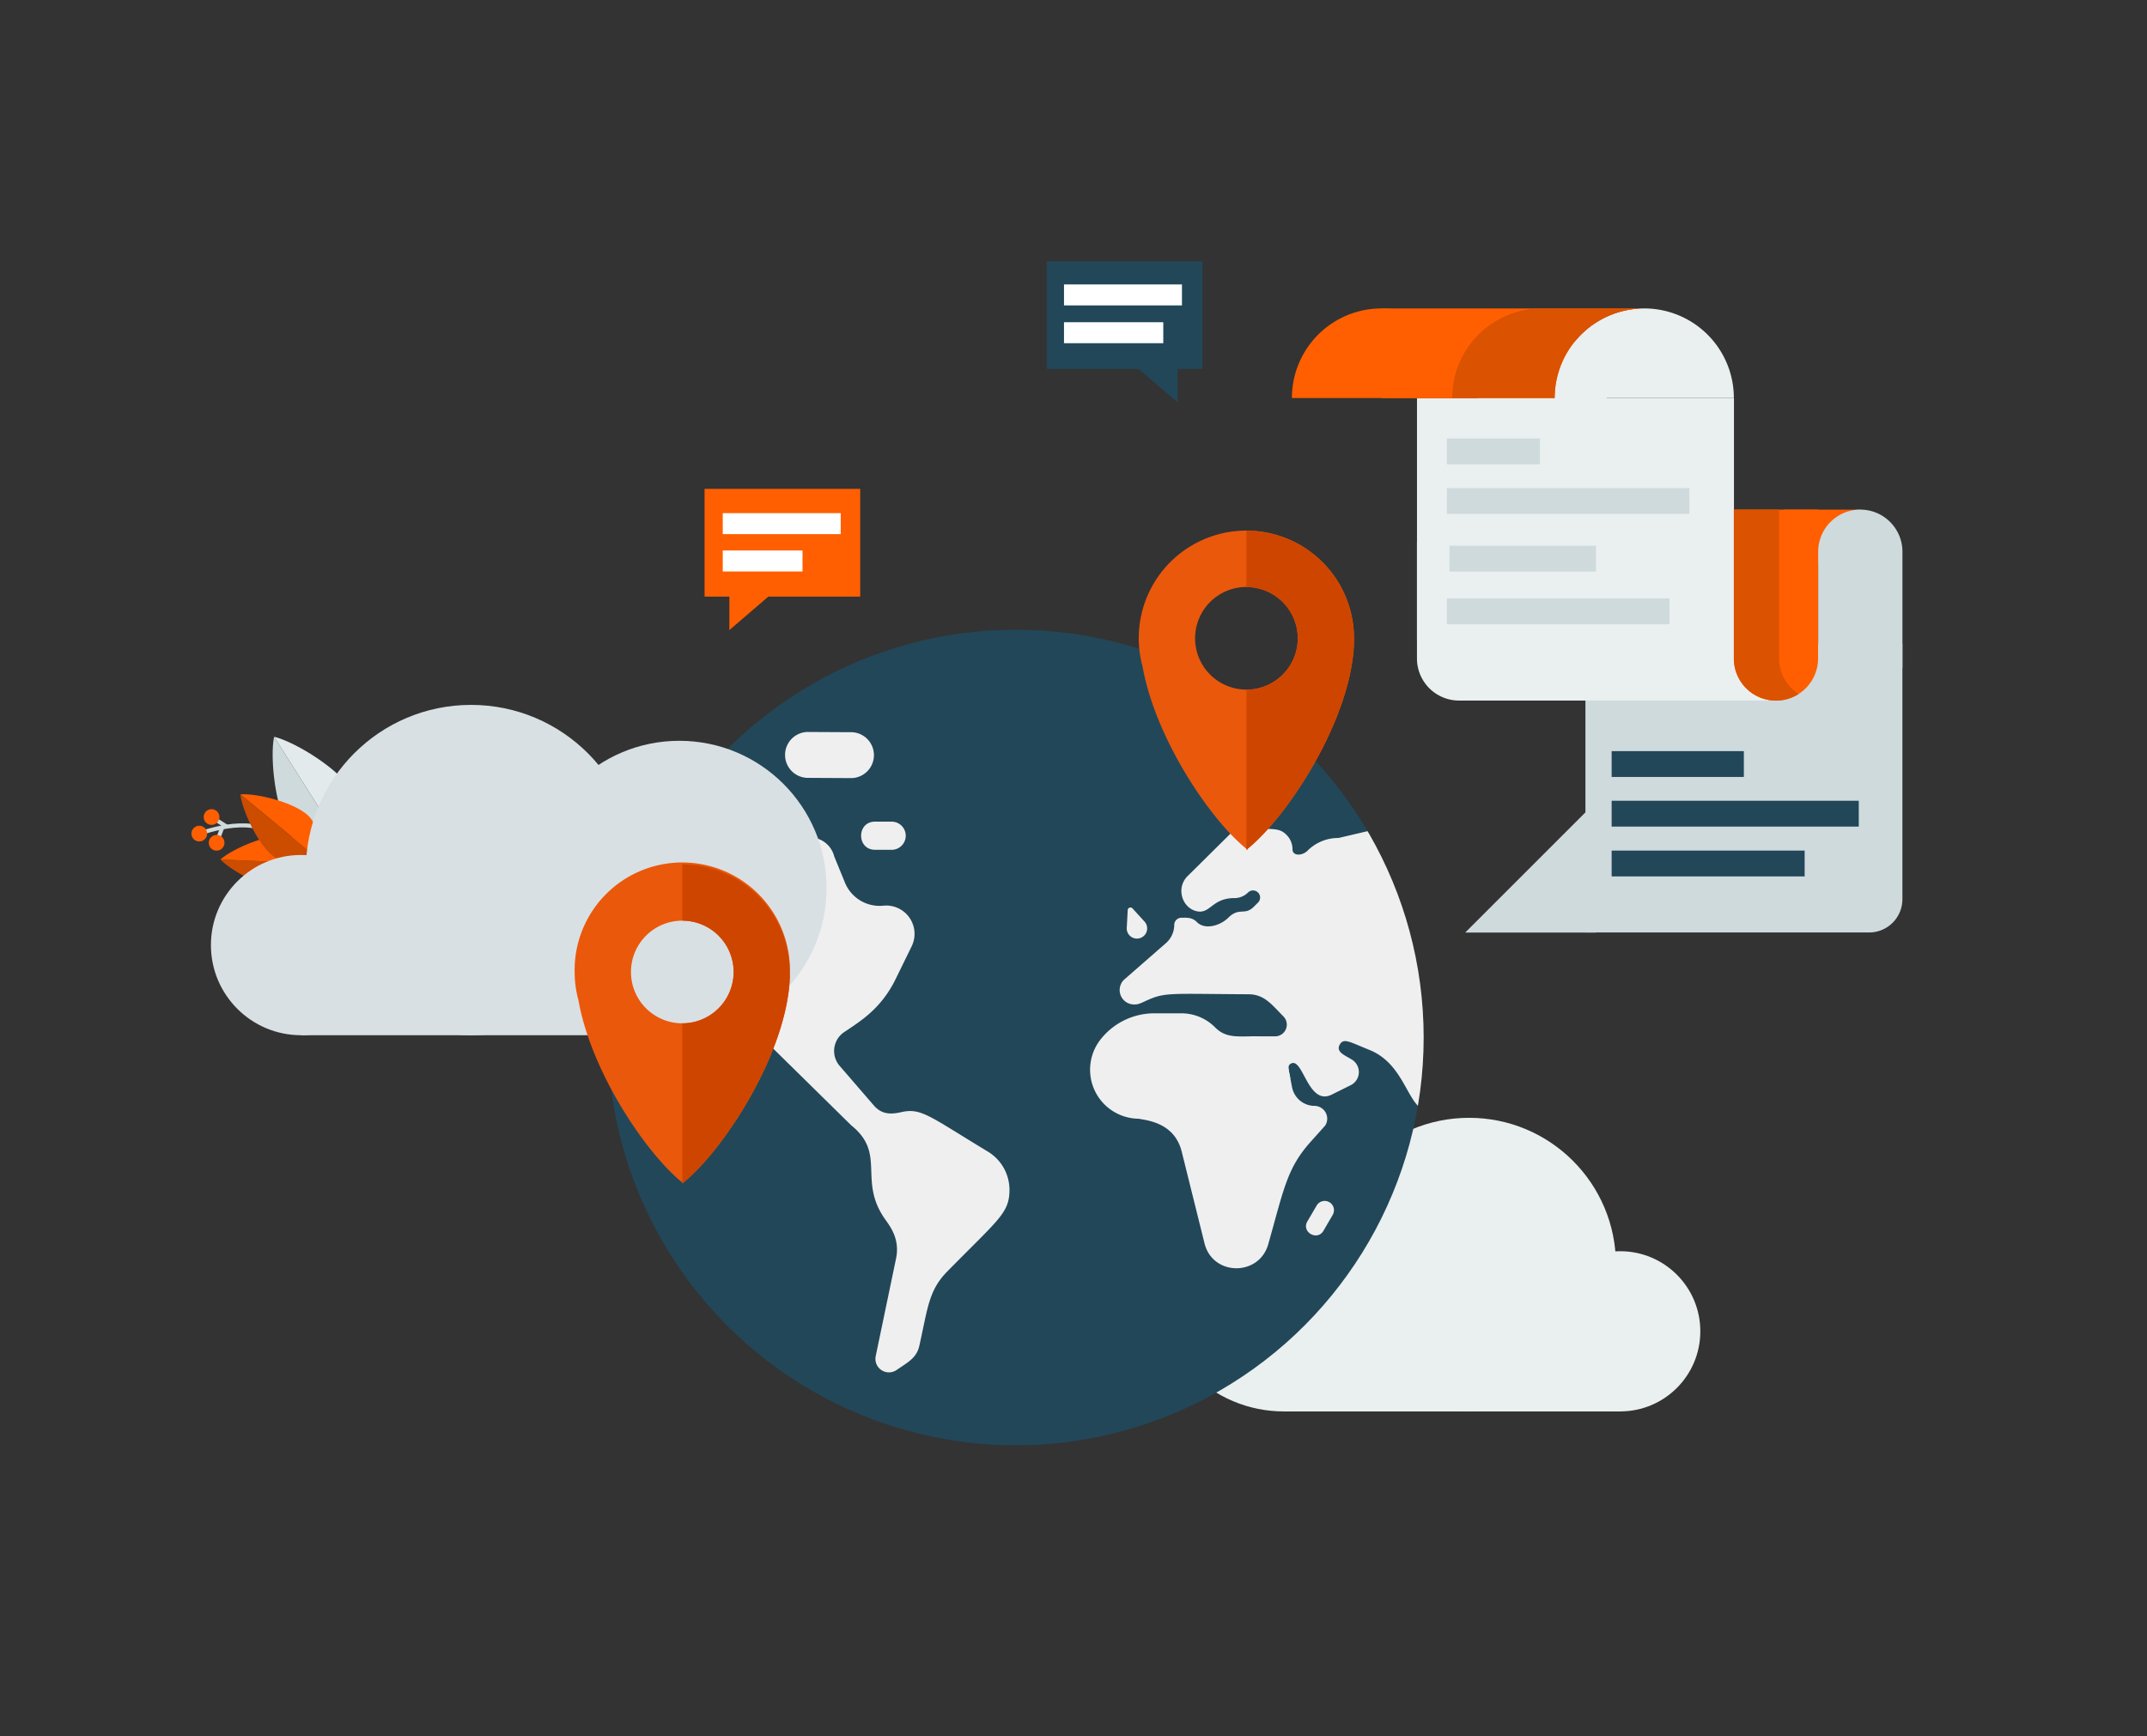 <svg xmlns="http://www.w3.org/2000/svg" xmlns:xlink="http://www.w3.org/1999/xlink" width="660" height="533.84" viewBox="0 0 660 533.84"><rect x="0" y="0" width="660" height="533.84" fill="#333333" stroke="none"/><defs><style>.cls-1,.cls-6{fill:none;}.cls-2{fill:#eaefef;}.cls-3{fill:#224759;}.cls-4{clip-path:url(#clip-path);}.cls-5{fill:#efefef;}.cls-6{stroke:#cfdadd;stroke-miterlimit:10;stroke-width:1.24px;}.cls-7{fill:#cfdadd;}.cls-8{fill:#e3eaec;}.cls-9{fill:#cc4c00;}.cls-10,.cls-14{fill:#ff5f00;}.cls-11{fill:#d9e0e3;}.cls-12{fill:#fff;}.cls-13{fill:#db5200;}.cls-13,.cls-14{fill-rule:evenodd;}.cls-15{fill:#ea580c;}.cls-16{fill:#ce4500;}</style><clipPath id="clip-path"><circle id="SVGID" class="cls-1" cx="312.25" cy="319.02" r="125.39"/></clipPath></defs><title>contact</title><g id="BG"><circle class="cls-2" cx="498.06" cy="409.37" r="24.63"/><circle class="cls-2" cx="451.61" cy="388.86" r="45.14"/><circle class="cls-2" cx="394.71" cy="393.77" r="40.24"/><rect class="cls-2" x="394.71" y="401.43" width="103.35" height="32.57" transform="translate(892.77 835.44) rotate(180)"/><circle class="cls-3" cx="312.25" cy="319.02" r="125.39"/><path class="cls-1" d="M290.58,229.51a42.74,42.74,0,0,1,17.32-3.57l7.41,0a15.16,15.16,0,0,1,3.07,30l-4.81,1c-7.05,1.49-6.33,9.27-6.32,7.76-.05,11-16.25,10.29-20.05-.69l-5.18-15A15.73,15.73,0,0,1,290.58,229.51Z"/><g class="cls-4"><path class="cls-5" d="M261.82,239.26l-13.2-.07a7.06,7.06,0,1,1,.07-14.11l13.2.07a7.06,7.06,0,0,1-.07,14.11Z"/><path class="cls-5" d="M274.1,261.3l-5.11,0c-5.72,0-5.68-8.68,0-8.65l5.11,0a4.33,4.33,0,0,1,0,8.66Z"/><path class="cls-5" d="M409.68,373.57l-2.84,4.88c-1.91,3.26-6.85.38-4.94-2.89l2.85-4.87a2.85,2.85,0,1,1,4.93,2.88Z"/><path class="cls-5" d="M350,344c2.69.51,11.07,1.24,13.27,10.14l7,28.16c2.52,10.16,16.78,10.2,19.58.34,4.77-16.78,5.71-23.34,13-31.49l4.56-5.1a3.94,3.94,0,0,0-3.29-6,7.09,7.09,0,0,1-6.94-5.76l-1.34-7a10.62,10.62,0,0,0-10.37-8.62c-5.21,0-8.67.54-11.94-2.76a14.58,14.58,0,0,0-10.3-4.32l-8.26,0a21,21,0,0,0-16.91,8.37A15.07,15.07,0,0,0,350,344Z"/><path class="cls-5" d="M351.65,283.18h0l-3.51-3.85a.85.85,0,0,0-1.48.53l-.27,5.2h0a3.14,3.14,0,1,0,5.26-1.88Z"/><path class="cls-5" d="M384.09,318.67l7.86,0a3.6,3.6,0,0,0,2.58-6.13c-3.71-3.75-5.86-6.78-10.75-6.81-23.59-.11-25.48-.66-30.93,1.76-1.94.86-2.74,1.38-4.05,1.37a4.43,4.43,0,0,1-3.29-7.58L358.42,290a7.5,7.5,0,0,0,2.55-5.59,2.21,2.21,0,0,1,2.22-2.21c1.59,0,3.23-.2,4.74,1.33,2.49,2.51,7.18,1.11,9.66-1.34,3.4-3.37,5-.51,7.87-3.4l1.26-1.25a2.18,2.18,0,0,0-3.07-3.1,5.92,5.92,0,0,1-4.21,1.72c-7,0-7.36,5.09-11.72,4s-6.29-7.15-2.64-10.77l14.67-14.53c11.83.06,13.44-.46,15.77,1.9a6.19,6.19,0,0,1,1.8,4.39c0,2.14,3,2.06,4.64.41a13.39,13.39,0,0,1,9.51-3.89c71.89-16.84,67.09-15.83,68.68-15.83,6.72,0,6.68,5.79,13.86,5.82,25.54.13,34.4-.92,48.44,5L562.89,262c3.1,1.4,3.22,6.18-.27,7.24-21.71,6.63-22.14,6.14-22.15,8.46v.78a2.31,2.31,0,0,1-4.61,0,2.32,2.32,0,0,0-1.61-2.5,16,16,0,0,0-17.74,5.88c-44.62,61.9-42.3,58.05-42.31,60.13v2.19a4.51,4.51,0,0,1-8.55,2c-4.95-10.09-5.85-14.18-11.29-14.21-6.74,0-9.07,9.86-14.68,9.83-7.12,0-7.06-14.34-18.81-19-5.95-2.39-7.79-3.71-9-1.64-1.4,2.42,1.86,3.43,3.92,4.8a4.5,4.5,0,0,1-.6,7.74l-5.8,2.88c-7.16,3.55-8.73-10.89-12.28-9.65-1.58.55-.94,2.08-.44,4.7Z"/><path class="cls-5" d="M513.75,308.33l-5,5c-2.39,2.37-6-1.25-3.58-3.62l5-5a2.55,2.55,0,1,1,3.58,3.62Z"/><path class="cls-5" d="M469.46,358.14c-7.09-5.76-8.55-6.35-7.3-7.89a1.52,1.52,0,0,1,2.14-.22c7.08,5.76,8.54,6.35,7.29,7.88A1.51,1.51,0,0,1,469.46,358.14Z"/><path class="cls-5" d="M482.83,356.3c1.42-.89,3.39-1.94,3.15-4.72-.45-5.23-7.54-5.09-9.1-1.18C474.82,355.61,479.7,358.26,482.83,356.3Z"/><path class="cls-5" d="M507.55,354.2c4.07.57,5.3.43,6.36,1.54l4.51,4.71a3,3,0,0,1-2.15,5c-3.18,0-4.67.34-5.9-.89L505,359.23A3,3,0,0,1,507.55,354.2Z"/><path class="cls-5" d="M536.76,407.09l-1.65,3.37a2.54,2.54,0,0,1-1.13,1.15,2.52,2.52,0,0,0-.37,4.2c1.65,1.3,3.28.85,4-.43l3.53-5.88a2.52,2.52,0,1,0-4.43-2.41Z"/><path class="cls-5" d="M544.32,403.72A3,3,0,0,0,541,398.9a2.75,2.75,0,0,0-1.55,2.45C539.41,405.3,543,405.5,544.32,403.72Z"/><path class="cls-5" d="M486.92,375.81c6.12-6.05,8-8.8,12.9-8.77,2.36,0,4-.25,5.64,1.37a4.58,4.58,0,0,1,1.33,3.25c0,3.55,4,2.93,4,.49,0-2-.44-5.08,2.28-5.07,1.7,0,1.46.27,8.76,11.4,6,9.22,3.65,18.18-.66,20.84-5.3,3.26-10.4,1-12.32-2.93-2.35-4.84-9.85-5.79-14.88-3.87l-1.7.65c-4.94,1.89-9.55-2.35-9.52-7.37A14.06,14.06,0,0,1,486.92,375.81Z"/><path class="cls-5" d="M186.93,278.38a8.43,8.43,0,0,1,8.14,2.12L261.64,346c10.9,8.74,2.1,16.8,10.29,28.69,1.51,2.18,4.81,6.11,3.52,12.3l-6.25,30a4.15,4.15,0,0,0,6.42,4.27c3.49-2.4,6.14-3.66,7-7.48,2.61-11.64,2.83-17,8.65-22.89,15.73-16,19-17.87,19.05-24.95a13.76,13.76,0,0,0-6.64-11.83c-18.22-11-20.51-13.56-26.79-12.1-3.17.73-5.95.6-8.26-2.08l-10.54-12.21a7,7,0,0,1,1.35-10.31c4.72-3.21,11.33-7,15.92-16.43l4.89-10a8.71,8.71,0,0,0-8.7-12.49,11.5,11.5,0,0,1-11.81-7.1l-3.31-8.09a7.7,7.7,0,0,0-7.41-5.8l-65.22-.32a10.84,10.84,0,0,0-10.54,11.33h0A10.83,10.83,0,0,0,186.93,278.38Z"/></g><path class="cls-6" d="M61.26,256.33c4.71-1.56,19.49-6.29,26.13,3.38"/><path class="cls-5" d="M123.58,257.61a11.47,11.47,0,0,1-13.7,8.69l8.48-37.84C121.51,233.43,125.56,248.76,123.58,257.61Z"/><path class="cls-7" d="M118.36,228.46l-8.48,37.84a11.48,11.48,0,0,1-8.69-13.71C103.18,243.74,113.39,231.61,118.36,228.46Z"/><path class="cls-8" d="M108.58,243.5A11.48,11.48,0,0,1,105,259.33L84.27,226.57C90,227.86,103.72,235.83,108.58,243.5Z"/><path class="cls-7" d="M84.27,226.57,105,259.33a11.47,11.47,0,0,1-15.83-3.55C84.34,248.12,83,232.31,84.27,226.57Z"/><path class="cls-9" d="M87,273.35a8.25,8.25,0,0,0,8.58-7.88l-27.82-1.19C70.63,267.39,80.5,273.07,87,273.35Z"/><path class="cls-10" d="M67.77,264.28l27.82,1.19a8.24,8.24,0,0,0-7.88-8.58C81.2,256.61,70.88,261.43,67.77,264.28Z"/><path class="cls-10" d="M94.27,250.38A8.23,8.23,0,0,1,95.39,262L73.9,244.27C78.11,243.87,89.24,246.24,94.27,250.38Z"/><path class="cls-9" d="M73.9,244.27,95.39,262a8.25,8.25,0,0,1-11.6,1.12C78.77,259,74.31,248.47,73.9,244.27Z"/><circle class="cls-10" cx="61.26" cy="256.33" r="2.42"/><line class="cls-6" x1="65.03" y1="251.23" x2="69.77" y2="254.24"/><circle class="cls-10" cx="65.03" cy="251.23" r="2.42"/><line class="cls-6" x1="66.51" y1="259.27" x2="68.3" y2="254.51"/><circle class="cls-10" cx="66.59" cy="259.15" r="2.42"/><circle class="cls-11" cx="92.55" cy="290.61" r="27.71"/><circle class="cls-11" cx="144.81" cy="267.54" r="50.79"/><circle class="cls-11" cx="208.83" cy="273.06" r="45.27"/><rect class="cls-11" x="92.55" y="281.68" width="116.28" height="36.64"/></g><g id="Layer_1" data-name="Layer 1"><rect class="cls-3" x="321.81" y="80.33" width="47.84" height="33.13"/><polygon class="cls-3" points="362.03 123.76 362.03 113.17 349.7 113.17 362.03 123.76"/><rect class="cls-12" x="327.08" y="87.46" width="36.26" height="6.45"/><rect class="cls-12" x="327.08" y="99.08" width="30.52" height="6.45"/><rect class="cls-10" x="216.58" y="150.32" width="47.84" height="33.13" transform="translate(481.01 333.77) rotate(-180)"/><polygon class="cls-10" points="224.21 193.75 224.21 183.16 236.53 183.16 224.21 193.75"/><rect class="cls-12" x="222.18" y="157.79" width="36.26" height="6.45"/><rect class="cls-12" x="222.18" y="169.27" width="24.52" height="6.45"/><rect class="cls-10" x="548.53" y="156.7" width="23.34" height="16.29" transform="translate(1120.39 329.7) rotate(180)"/><path class="cls-7" d="M558.92,156.7h25.89a0,0,0,0,1,0,0v35.85a12.95,12.95,0,0,1-12.95,12.95h0a12.95,12.95,0,0,1-12.95-12.95V156.7a0,0,0,0,1,0,0Z" transform="translate(1143.73 362.2) rotate(180)"/><path class="cls-7" d="M584.81,197.86H487.37v88.87h87.2a10.23,10.23,0,0,0,10.24-10.24Z"/><polygon class="cls-3" points="495.43 238.91 536.07 238.91 536.07 238.91 536.07 230.97 536.07 230.97 495.43 230.97 495.43 230.97 495.43 238.91 495.43 238.91"/><polygon class="cls-3" points="495.43 254.17 571.4 254.17 571.4 254.17 571.4 246.23 571.4 246.23 495.43 246.23 495.43 246.23 495.43 254.17"/><polygon class="cls-3" points="495.43 269.49 554.76 269.49 554.76 269.49 554.76 261.55 554.76 261.55 495.43 261.55 495.43 261.55 495.43 269.49"/><path class="cls-2" d="M435.59,166.62h25.89a0,0,0,0,1,0,0v35.85a12.95,12.95,0,0,1-12.95,12.95h0a12.95,12.95,0,0,1-12.95-12.95V166.62A0,0,0,0,1,435.59,166.62Z"/><rect class="cls-2" x="435.59" y="122.39" width="97.44" height="74.29"/><rect class="cls-2" x="454.32" y="105.22" width="39.58" height="24.74"/><path class="cls-2" d="M505.48,94.84A27.55,27.55,0,0,1,533,122.39H477.92A27.55,27.55,0,0,1,505.48,94.84Z"/><rect class="cls-2" x="448.53" y="191.02" width="97.44" height="24.4" transform="translate(994.5 406.44) rotate(180)"/><polygon class="cls-7" points="444.79 142.77 473.38 142.77 473.38 142.77 473.38 134.83 473.38 134.83 444.79 134.83 444.79 134.83 444.79 142.77 444.79 142.77"/><polygon class="cls-7" points="444.79 158.03 519.3 158.03 519.3 158.03 519.3 150.09 519.3 150.09 444.79 150.09 444.79 150.09 444.79 158.03"/><polygon class="cls-7" points="444.79 191.95 513.21 191.95 513.21 191.95 513.21 184.01 513.21 184.01 444.79 184.01 444.79 184.01 444.79 191.95"/><path class="cls-10" d="M533,156.7h25.89a0,0,0,0,1,0,0v45.77A12.95,12.95,0,0,1,546,215.42h0A12.95,12.95,0,0,1,533,202.47V156.7A0,0,0,0,1,533,156.7Z"/><path class="cls-13" d="M552.91,213.4A12.94,12.94,0,0,1,533,202.47V156.71H546.9v45.76A12.94,12.94,0,0,0,552.91,213.4Z"/><polygon class="cls-7" points="445.57 175.75 490.59 175.75 490.59 175.75 490.59 167.81 490.59 167.81 445.57 167.81 445.57 167.81 445.57 175.75 445.57 175.75"/><path class="cls-14" d="M477.92,122.39H424.69V94.84h80.79A27.55,27.55,0,0,0,477.92,122.39Z"/><path class="cls-14" d="M424.69,94.84a27.55,27.55,0,0,1,27.55,27.55h-55.1A27.54,27.54,0,0,1,424.69,94.84Z"/><path class="cls-13" d="M477.92,122.39H446.41A27.54,27.54,0,0,1,474,94.84h31.52A27.55,27.55,0,0,0,477.92,122.39Z"/><polygon class="cls-7" points="490.59 286.76 450.41 286.76 490.59 246.57 490.59 286.76"/><path class="cls-15" d="M383.51,261v.28l-.18-.14-.17.14V261c-11-8.8-28-33.88-31.92-56a33.09,33.09,0,1,1,65-8.74c0,.58,0,1.16,0,1.74C415.26,221.56,395.63,251.29,383.51,261Zm-.35-80.51a15.78,15.78,0,1,0,15.78,15.78A15.78,15.78,0,0,0,383.16,180.52Z"/><path class="cls-16" d="M383.16,163.21v17.31a15.78,15.78,0,0,1,0,31.56v49.23l.17-.14.18.14V261c12.12-9.74,31.75-39.47,32.69-63,0-.58,0-1.16,0-1.74A33.09,33.09,0,0,0,383.16,163.21Z"/><path class="cls-15" d="M210.09,363.61v.28l-.18-.14-.17.14v-.28c-11-8.8-28-33.88-31.91-56a32.69,32.69,0,0,1-1.18-8.74,33.09,33.09,0,1,1,66.17,0c0,.58,0,1.16,0,1.74C241.84,324.14,222.21,353.87,210.09,363.61Zm-.35-80.51a15.78,15.78,0,1,0,15.78,15.78A15.78,15.78,0,0,0,209.74,283.1Z"/><path class="cls-16" d="M209.74,265.79V283.1a15.78,15.78,0,0,1,0,31.56v49.23l.17-.14.18.14v-.28c12.12-9.74,31.75-39.47,32.69-63,0-.58,0-1.16,0-1.74A33.09,33.09,0,0,0,209.74,265.79Z"/></g></svg>